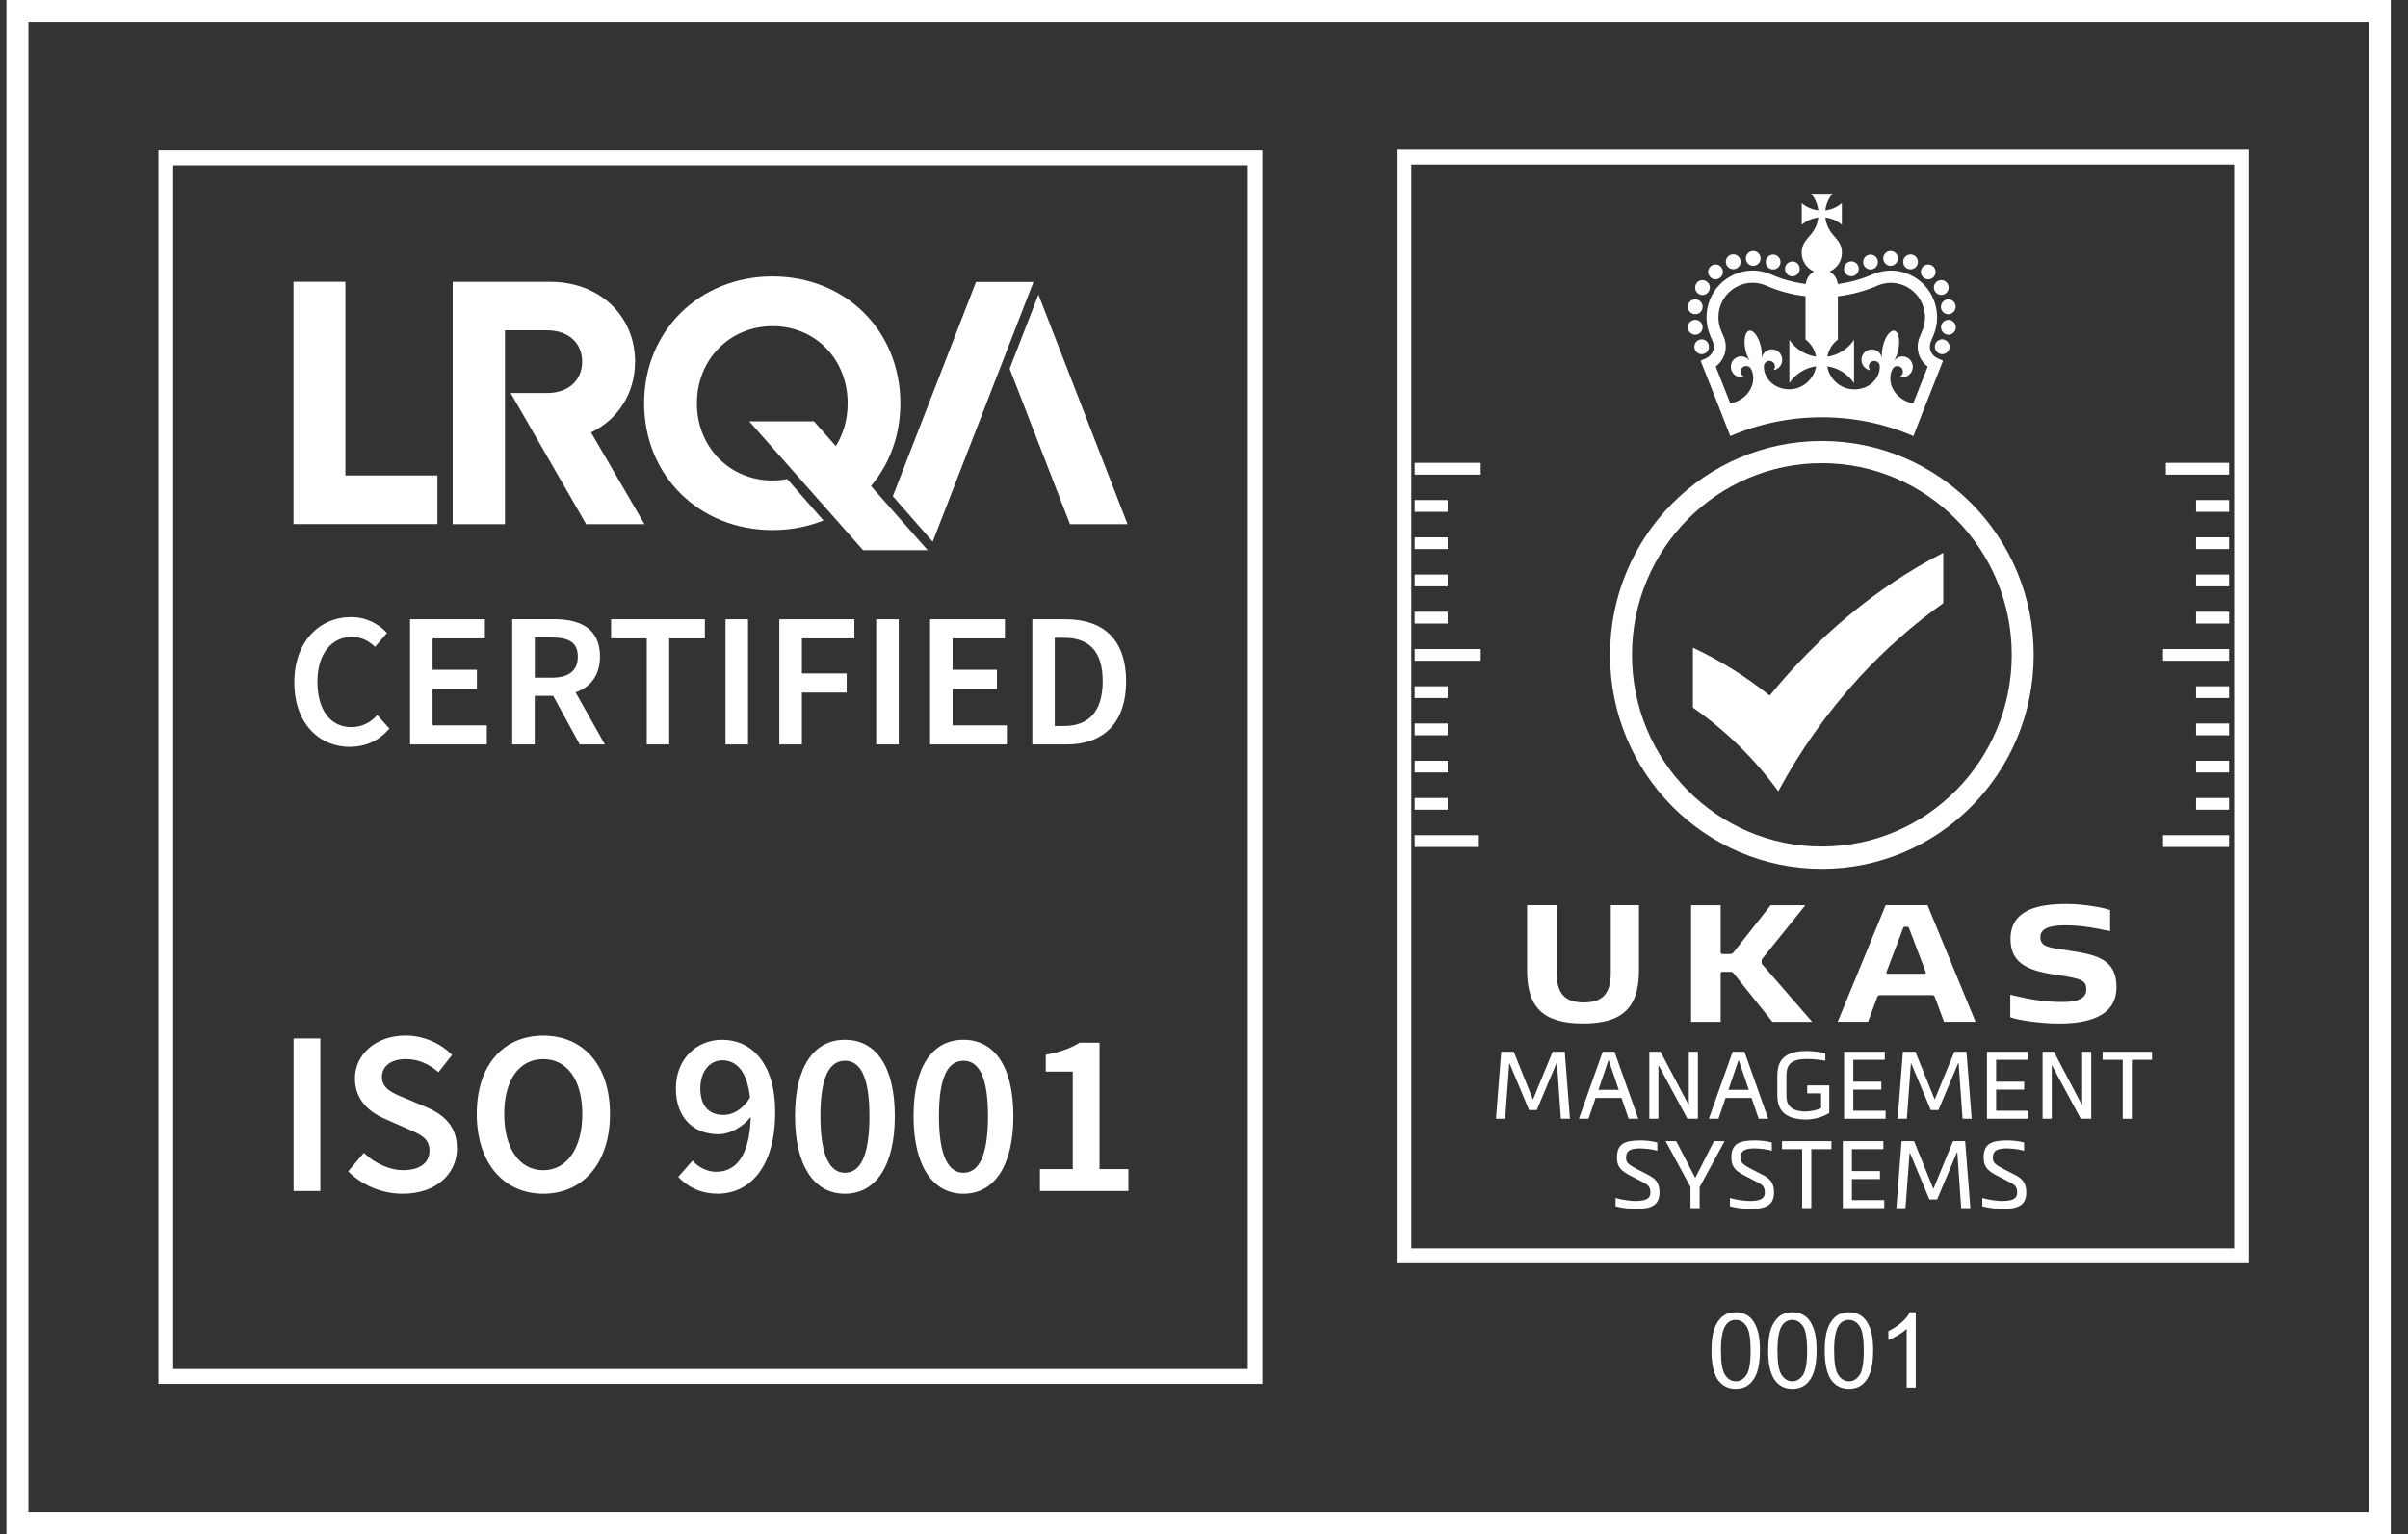 <svg width="102" height="65" viewBox="0 0 102 65" fill="none" xmlns="http://www.w3.org/2000/svg">
<rect x="0" y="0" width="102" height="65" fill="#333333" stroke="none"/>
<g clip-path="url(#clip0_1503_429)">
<path d="M101.271 65H0.272V0H101.271V65ZM1.205 64.058H100.338V0.942H1.205V64.058Z" fill="white"/>
<path d="M53.474 58.631H6.714V6.369H53.474V58.631ZM7.336 58.003H52.853V6.998H7.336V58.003Z" fill="white"/>
<path d="M14.63 20.144V11.938H12.432V22.205H18.529V20.144H14.63Z" fill="white"/>
<path d="M35.352 21.825C37.044 20.939 38.138 19.193 38.138 17.085C38.138 14.017 35.822 11.712 32.722 11.712C29.622 11.712 27.284 14.026 27.284 17.085C27.284 20.145 29.613 22.459 32.722 22.459C33.499 22.459 34.224 22.315 34.88 22.051L33.347 20.298C33.145 20.336 32.94 20.358 32.725 20.358C30.909 20.358 29.52 18.942 29.52 17.089C29.52 15.236 30.906 13.819 32.725 13.819C34.544 13.819 35.906 15.223 35.906 17.089C35.906 18.511 35.113 19.661 33.931 20.129L35.352 21.828V21.825Z" fill="white"/>
<path d="M42.768 15.622L45.323 22.208H47.761L43.986 12.481L42.768 15.622Z" fill="white"/>
<path d="M41.343 11.947L37.82 21.024L39.508 22.952L43.777 11.947H41.343Z" fill="white"/>
<path d="M26.902 15.336C26.902 13.357 25.375 11.941 23.317 11.941H19.176V22.208H21.39V13.995H23.171C24.104 13.995 24.66 14.557 24.66 15.323C24.66 16.09 24.104 16.652 23.171 16.652H21.629L24.828 22.208H27.3L25.036 18.323C26.168 17.776 26.899 16.677 26.899 15.336" fill="white"/>
<path d="M34.478 17.852H31.736L36.559 23.31H39.291V23.307L34.478 17.852Z" fill="white"/>
<path d="M65.094 47.032H64.77L63.947 45.063H63.931L63.757 47.4H63.368L63.589 44.563H64.121L64.935 46.586L65.768 44.563H66.281L66.502 47.4H66.117L65.952 45.038H65.936L65.094 47.032Z" fill="white"/>
<path d="M68.989 47.4L68.684 46.517H67.587L67.288 47.4H66.881L67.888 44.563H68.389L69.396 47.4H68.989ZM67.708 46.175H68.569L68.146 44.928H68.131L67.708 46.175Z" fill="white"/>
<path d="M71.52 46.797H71.536V44.563H71.921V47.4H71.477L70.264 45.151H70.249V47.4H69.863V44.563H70.339L71.52 46.797Z" fill="white"/>
<path d="M74.496 47.4L74.191 46.517H73.094L72.792 47.4H72.385L73.392 44.563H73.893L74.9 47.4H74.493H74.496ZM73.215 46.175H74.076L73.653 44.928H73.638L73.215 46.175Z" fill="white"/>
<path d="M76.454 47.434C75.31 47.403 75.285 46.724 75.285 46.338V45.625C75.285 45.239 75.31 44.529 76.516 44.529C76.834 44.529 77.129 44.585 77.319 44.617V44.94C77.157 44.912 76.84 44.868 76.516 44.868C75.686 44.868 75.671 45.301 75.671 45.625V46.338C75.671 46.652 75.683 47.07 76.451 47.095C76.669 47.095 76.977 47.038 77.138 46.95V46.325H76.551V45.986H77.486V47.158C77.222 47.315 76.877 47.434 76.451 47.434H76.454Z" fill="white"/>
<path d="M78.114 47.4V44.563H79.837V44.903H78.503V45.829H79.691V46.165H78.503V47.06H79.871V47.4H78.114Z" fill="white"/>
<path d="M82.109 47.032H81.786L80.959 45.063H80.943L80.772 47.4H80.384L80.605 44.563H81.133L81.951 46.586L82.784 44.563H83.297L83.518 47.4H83.132L82.964 45.038H82.949L82.109 47.032Z" fill="white"/>
<path d="M84.165 47.4V44.563H85.888V44.903H84.554V45.829H85.741V46.165H84.554V47.06H85.922V47.4H84.165Z" fill="white"/>
<path d="M88.179 46.797H88.197V44.563H88.583V47.4H88.138L86.926 45.151H86.91V47.4H86.522V44.563H87L88.179 46.797Z" fill="white"/>
<path d="M89.916 44.903H89.064V44.563H91.157V44.903H90.302V47.4H89.916V44.903Z" fill="white"/>
<path d="M69.508 48.656C69.114 48.656 68.877 48.719 68.877 49.058C68.877 49.265 69.008 49.353 69.278 49.501L69.794 49.768C70.127 49.934 70.295 50.116 70.295 50.525C70.295 51.099 69.903 51.222 69.25 51.222C69.107 51.222 68.728 51.187 68.433 51.112V50.757C68.712 50.845 69.107 50.886 69.25 50.886C69.661 50.886 69.909 50.817 69.909 50.528C69.909 50.289 69.81 50.201 69.614 50.101L69.067 49.818C68.688 49.62 68.492 49.457 68.492 49.048C68.492 48.439 68.846 48.32 69.508 48.32C69.639 48.32 69.969 48.339 70.202 48.408V48.76C70.025 48.694 69.658 48.659 69.508 48.659V48.656Z" fill="white"/>
<path d="M71.806 49.903H71.812L72.602 48.351H73.052L71.995 50.298V51.187H71.607V50.289L70.553 48.351H71.004L71.806 49.903Z" fill="white"/>
<path d="M74.358 48.656C73.963 48.656 73.727 48.719 73.727 49.058C73.727 49.265 73.858 49.353 74.128 49.501L74.644 49.768C74.977 49.934 75.145 50.116 75.145 50.525C75.145 51.099 74.753 51.222 74.097 51.222C73.954 51.222 73.578 51.187 73.279 51.112V50.757C73.559 50.845 73.954 50.886 74.097 50.886C74.507 50.886 74.756 50.817 74.756 50.528C74.756 50.289 74.657 50.201 74.461 50.101L73.913 49.818C73.534 49.62 73.338 49.457 73.338 49.048C73.338 48.439 73.693 48.32 74.355 48.32C74.486 48.32 74.818 48.339 75.052 48.408V48.76C74.874 48.694 74.507 48.659 74.355 48.659L74.358 48.656Z" fill="white"/>
<path d="M76.336 48.69H75.484V48.351H77.577V48.69H76.725V51.187H76.336V48.69Z" fill="white"/>
<path d="M78.059 51.187V48.351H79.778V48.69H78.444V49.617H79.632V49.956H78.444V50.848H79.815V51.187H78.059Z" fill="white"/>
<path d="M82.054 50.82H81.727L80.903 48.85H80.888L80.714 51.187H80.328L80.549 48.351H81.077L81.895 50.374L82.728 48.351H83.241L83.462 51.187H83.073L82.909 48.825H82.893L82.054 50.82Z" fill="white"/>
<path d="M85.044 48.656C84.65 48.656 84.413 48.719 84.413 49.058C84.413 49.265 84.544 49.353 84.814 49.501L85.331 49.768C85.663 49.934 85.831 50.116 85.831 50.525C85.831 51.099 85.439 51.222 84.786 51.222C84.643 51.222 84.264 51.187 83.969 51.112V50.757C84.249 50.845 84.643 50.886 84.786 50.886C85.197 50.886 85.446 50.817 85.446 50.528C85.446 50.289 85.346 50.201 85.15 50.101L84.6 49.818C84.221 49.62 84.025 49.457 84.025 49.048C84.025 48.439 84.379 48.32 85.044 48.32C85.175 48.32 85.508 48.339 85.738 48.408V48.76C85.561 48.694 85.194 48.659 85.044 48.659V48.656Z" fill="white"/>
<path d="M74.962 29.472C73.967 28.675 72.879 27.987 71.71 27.443V29.981C73.1 30.948 74.322 32.148 75.323 33.524V33.53C76.231 31.834 77.39 30.192 78.764 28.693C79.85 27.512 81.05 26.454 82.315 25.556V23.423C79.473 24.871 76.964 27.01 74.962 29.472Z" fill="white"/>
<path d="M72.3 14.915C72.3 14.915 72.328 14.884 72.337 14.868C72.35 14.852 72.359 14.834 72.365 14.815C72.371 14.796 72.378 14.777 72.384 14.755C72.387 14.736 72.39 14.714 72.39 14.692C72.39 14.67 72.39 14.652 72.384 14.63C72.381 14.611 72.375 14.589 72.365 14.57C72.356 14.551 72.347 14.532 72.337 14.516C72.325 14.498 72.312 14.482 72.3 14.469C72.284 14.454 72.269 14.441 72.253 14.432C72.238 14.419 72.219 14.41 72.201 14.403C72.182 14.394 72.163 14.388 72.141 14.384C72.101 14.375 72.061 14.375 72.02 14.384C72.002 14.388 71.98 14.394 71.961 14.403C71.942 14.41 71.924 14.422 71.908 14.432C71.893 14.444 71.874 14.457 71.862 14.469C71.846 14.485 71.834 14.501 71.824 14.516C71.812 14.532 71.803 14.551 71.796 14.57C71.79 14.589 71.784 14.607 71.778 14.63C71.775 14.652 71.772 14.67 71.772 14.692C71.772 14.714 71.772 14.733 71.778 14.755C71.781 14.774 71.787 14.796 71.796 14.815C71.806 14.834 71.815 14.852 71.824 14.868C71.837 14.887 71.849 14.903 71.862 14.915C71.877 14.931 71.893 14.944 71.908 14.953C71.924 14.966 71.942 14.975 71.961 14.981C71.98 14.988 71.998 14.994 72.02 15C72.039 15.003 72.061 15.006 72.082 15.006C72.163 15.006 72.244 14.972 72.303 14.915" fill="white"/>
<path d="M71.959 12.456C72.008 12.484 72.061 12.5 72.114 12.5C72.223 12.5 72.325 12.443 72.384 12.343C72.472 12.192 72.422 12.001 72.272 11.913C72.123 11.825 71.93 11.875 71.847 12.026C71.76 12.177 71.809 12.368 71.959 12.456Z" fill="white"/>
<path d="M72.667 11.834C72.736 11.834 72.807 11.809 72.866 11.762C73 11.652 73.018 11.451 72.906 11.319C72.798 11.184 72.599 11.165 72.468 11.278C72.334 11.388 72.316 11.589 72.428 11.721C72.49 11.796 72.58 11.834 72.67 11.834" fill="white"/>
<path d="M73.417 11.407C73.451 11.407 73.485 11.401 73.519 11.388C73.681 11.332 73.768 11.153 73.712 10.986C73.656 10.823 73.479 10.735 73.314 10.792C73.153 10.848 73.066 11.027 73.121 11.194C73.165 11.322 73.286 11.404 73.417 11.404" fill="white"/>
<path d="M74.265 11.263C74.436 11.263 74.576 11.121 74.576 10.949C74.576 10.776 74.436 10.634 74.265 10.634C74.091 10.634 73.951 10.776 73.951 10.949C73.951 11.121 74.091 11.263 74.265 11.263Z" fill="white"/>
<path d="M74.999 11.398C75.036 11.41 75.073 11.416 75.108 11.416C75.235 11.416 75.353 11.338 75.4 11.212C75.462 11.049 75.378 10.867 75.216 10.807C75.055 10.744 74.874 10.829 74.815 10.992C74.756 11.156 74.837 11.338 74.999 11.398Z" fill="white"/>
<path d="M71.753 13.307C71.775 13.31 71.793 13.313 71.812 13.313C71.958 13.313 72.089 13.21 72.117 13.059C72.151 12.889 72.039 12.723 71.868 12.688C71.7 12.654 71.535 12.767 71.501 12.937C71.467 13.106 71.579 13.273 71.747 13.307" fill="white"/>
<path d="M71.862 14.177C72.033 14.149 72.145 13.986 72.117 13.813C72.089 13.64 71.927 13.524 71.756 13.555C71.585 13.583 71.47 13.747 71.501 13.919C71.526 14.073 71.66 14.183 71.809 14.183C71.825 14.183 71.843 14.183 71.862 14.18" fill="white"/>
<path d="M75.748 11.655C75.764 11.668 75.782 11.677 75.801 11.683C75.82 11.693 75.838 11.696 75.86 11.702C75.879 11.705 75.9 11.709 75.922 11.709C76.003 11.709 76.084 11.674 76.143 11.614C76.202 11.555 76.233 11.476 76.233 11.391C76.233 11.369 76.233 11.35 76.227 11.328C76.224 11.31 76.218 11.288 76.208 11.269C76.199 11.25 76.19 11.231 76.18 11.215C76.168 11.197 76.155 11.181 76.143 11.168C76.072 11.096 75.963 11.062 75.863 11.084C75.844 11.087 75.823 11.093 75.804 11.102C75.785 11.112 75.767 11.121 75.751 11.131C75.736 11.143 75.717 11.156 75.705 11.168C75.689 11.184 75.677 11.2 75.664 11.215C75.652 11.231 75.642 11.25 75.636 11.269C75.627 11.288 75.624 11.306 75.618 11.328C75.614 11.347 75.611 11.369 75.611 11.391C75.611 11.473 75.645 11.555 75.701 11.614C75.717 11.63 75.733 11.643 75.748 11.652" fill="white"/>
<path d="M82.551 14.57C82.541 14.551 82.532 14.532 82.523 14.516C82.51 14.498 82.498 14.482 82.486 14.469C82.47 14.454 82.454 14.441 82.439 14.432C82.423 14.419 82.405 14.41 82.386 14.403C82.367 14.394 82.349 14.388 82.327 14.384C82.287 14.375 82.246 14.375 82.206 14.384C82.187 14.388 82.165 14.394 82.147 14.403C82.128 14.41 82.109 14.422 82.094 14.432C82.078 14.444 82.06 14.457 82.047 14.469C82.032 14.485 82.019 14.501 82.01 14.516C81.997 14.532 81.988 14.551 81.982 14.57C81.973 14.589 81.966 14.607 81.963 14.63C81.96 14.652 81.957 14.67 81.957 14.692C81.957 14.714 81.957 14.733 81.963 14.755C81.966 14.774 81.973 14.796 81.982 14.815C81.988 14.834 81.997 14.852 82.01 14.868C82.019 14.887 82.035 14.903 82.05 14.915C82.106 14.975 82.187 15.006 82.271 15.006C82.293 15.006 82.311 15.006 82.333 15C82.355 14.997 82.374 14.991 82.392 14.981C82.411 14.972 82.43 14.962 82.445 14.953C82.464 14.94 82.479 14.928 82.492 14.915C82.507 14.9 82.52 14.884 82.529 14.868C82.541 14.852 82.551 14.834 82.557 14.815C82.563 14.796 82.57 14.777 82.576 14.755C82.579 14.736 82.582 14.714 82.582 14.692C82.582 14.67 82.582 14.652 82.576 14.63C82.573 14.611 82.566 14.589 82.557 14.57" fill="white"/>
<path d="M80.826 11.391C80.86 11.404 80.894 11.41 80.929 11.41C81.059 11.41 81.177 11.329 81.224 11.2C81.28 11.036 81.196 10.854 81.031 10.798C80.87 10.741 80.689 10.826 80.633 10.992C80.577 11.156 80.664 11.338 80.826 11.395" fill="white"/>
<path d="M81.479 11.762C81.538 11.809 81.606 11.834 81.677 11.834C81.768 11.834 81.858 11.796 81.917 11.721C82.026 11.586 82.007 11.388 81.876 11.278C81.743 11.168 81.547 11.187 81.438 11.319C81.329 11.454 81.345 11.652 81.479 11.762Z" fill="white"/>
<path d="M81.96 12.34C82.019 12.44 82.121 12.497 82.23 12.497C82.283 12.497 82.339 12.484 82.386 12.453C82.535 12.365 82.585 12.173 82.498 12.023C82.411 11.872 82.221 11.822 82.072 11.909C81.922 11.997 81.873 12.189 81.96 12.34Z" fill="white"/>
<path d="M80.079 11.263C80.25 11.263 80.39 11.121 80.393 10.949C80.393 10.776 80.253 10.634 80.082 10.634C79.911 10.634 79.772 10.776 79.772 10.949C79.772 11.121 79.911 11.263 80.082 11.263" fill="white"/>
<path d="M82.47 12.688C82.302 12.723 82.19 12.886 82.221 13.059C82.249 13.21 82.38 13.313 82.526 13.313C82.544 13.313 82.566 13.313 82.585 13.307C82.753 13.273 82.865 13.109 82.834 12.937C82.799 12.767 82.638 12.654 82.467 12.688" fill="white"/>
<path d="M82.586 13.555C82.415 13.527 82.253 13.643 82.225 13.813C82.197 13.986 82.312 14.146 82.48 14.177C82.499 14.18 82.514 14.183 82.533 14.183C82.682 14.183 82.812 14.073 82.841 13.92C82.868 13.747 82.753 13.587 82.586 13.555Z" fill="white"/>
<path d="M79.233 11.416C79.271 11.416 79.308 11.41 79.342 11.398C79.504 11.338 79.585 11.156 79.526 10.992C79.463 10.829 79.286 10.747 79.125 10.807C78.963 10.867 78.882 11.049 78.941 11.212C78.988 11.338 79.106 11.416 79.233 11.416Z" fill="white"/>
<path d="M78.133 11.514C78.139 11.533 78.152 11.551 78.161 11.567C78.174 11.586 78.186 11.602 78.201 11.614C78.217 11.63 78.233 11.643 78.248 11.652C78.264 11.665 78.282 11.674 78.301 11.68C78.32 11.686 78.341 11.693 78.36 11.699C78.382 11.702 78.4 11.705 78.422 11.705C78.503 11.705 78.584 11.671 78.643 11.611C78.655 11.595 78.671 11.58 78.68 11.564C78.693 11.548 78.702 11.529 78.708 11.511C78.718 11.492 78.721 11.473 78.727 11.451C78.73 11.432 78.733 11.41 78.733 11.388C78.733 11.306 78.699 11.225 78.643 11.165C78.572 11.093 78.463 11.058 78.36 11.08C78.341 11.083 78.32 11.09 78.301 11.099C78.282 11.109 78.264 11.118 78.248 11.127C78.23 11.14 78.214 11.152 78.201 11.165C78.142 11.225 78.111 11.306 78.111 11.388C78.111 11.41 78.111 11.429 78.118 11.451C78.121 11.47 78.127 11.492 78.136 11.511" fill="white"/>
<path d="M81.783 14.884C81.73 14.752 81.733 14.604 81.792 14.466L81.892 14.227C82.1 13.744 82.106 13.203 81.914 12.713C81.721 12.223 81.351 11.837 80.872 11.627C80.393 11.416 79.862 11.41 79.377 11.602L79.352 11.611H79.349C78.867 11.828 78.363 11.966 77.847 12.032C77.822 11.806 77.688 11.611 77.499 11.504C77.807 11.376 78.021 11.068 78.021 10.71C78.021 10.496 77.943 10.301 77.816 10.151L77.623 9.921C77.458 9.727 77.35 9.482 77.319 9.215C77.586 9.246 77.825 9.356 78.018 9.523V8.605C77.825 8.772 77.583 8.882 77.319 8.913C77.35 8.643 77.458 8.401 77.623 8.207H76.715C76.88 8.401 76.989 8.646 77.02 8.913C76.756 8.882 76.513 8.772 76.32 8.605V9.523C76.513 9.356 76.756 9.246 77.02 9.215C76.989 9.485 76.88 9.727 76.715 9.921L76.522 10.151C76.395 10.301 76.317 10.496 76.317 10.71C76.317 11.068 76.532 11.372 76.84 11.504C76.65 11.611 76.516 11.803 76.491 12.032C75.975 11.966 75.472 11.828 74.99 11.614L74.962 11.602C74.477 11.407 73.945 11.416 73.466 11.627C72.987 11.837 72.614 12.223 72.425 12.713C72.232 13.203 72.241 13.744 72.447 14.227L72.549 14.466C72.608 14.601 72.611 14.749 72.558 14.88C72.506 15.012 72.4 15.119 72.263 15.182L72.036 15.283L72.897 17.462L73.292 18.477C74.502 17.955 75.814 17.679 77.172 17.679C78.531 17.679 79.84 17.952 81.049 18.477L81.444 17.462L82.305 15.283L82.079 15.182C81.939 15.122 81.836 15.016 81.78 14.88M75.795 16.495C75.151 16.495 74.701 16.021 74.716 15.512C74.722 15.386 74.825 15.289 74.949 15.289C75.074 15.289 75.183 15.396 75.183 15.524C75.183 15.584 75.161 15.641 75.124 15.681C75.332 15.65 75.493 15.468 75.493 15.245C75.493 15 75.298 14.802 75.055 14.802C74.837 14.802 74.657 14.965 74.623 15.176H74.62C74.638 15.034 74.629 14.865 74.589 14.683C74.495 14.271 74.275 13.97 74.094 14.011C73.917 14.055 73.846 14.422 73.936 14.83C73.976 15.012 74.041 15.169 74.116 15.289H74.113C73.995 15.113 73.762 15.047 73.566 15.141C73.348 15.245 73.255 15.509 73.358 15.729C73.451 15.93 73.675 16.024 73.877 15.961C73.827 15.939 73.783 15.898 73.755 15.845C73.7 15.725 73.749 15.587 73.867 15.531C73.982 15.477 74.116 15.521 74.175 15.634C74.402 16.087 74.197 16.708 73.615 16.988C73.51 17.038 73.401 17.073 73.292 17.088L72.677 15.531C72.832 15.415 72.953 15.257 73.028 15.075C73.13 14.815 73.127 14.526 73.012 14.262L72.91 14.023C72.757 13.665 72.751 13.266 72.891 12.905C73.034 12.541 73.308 12.258 73.662 12.101C74.013 11.947 74.402 11.941 74.76 12.079C75.31 12.324 75.888 12.484 76.479 12.55V14.384C76.709 14.557 76.871 14.815 76.927 15.11C76.457 15.044 76.05 14.777 75.795 14.397V16.231C76.05 15.851 76.457 15.584 76.93 15.518C76.837 16.071 76.358 16.495 75.783 16.495M81.043 17.092C80.934 17.076 80.826 17.041 80.72 16.991C80.138 16.712 79.933 16.09 80.163 15.637C80.222 15.527 80.356 15.48 80.471 15.534C80.589 15.59 80.639 15.732 80.583 15.848C80.558 15.901 80.515 15.942 80.462 15.964C80.664 16.027 80.888 15.93 80.981 15.732C81.084 15.512 80.99 15.248 80.776 15.144C80.577 15.05 80.347 15.116 80.229 15.295H80.225C80.3 15.176 80.365 15.016 80.406 14.833C80.496 14.422 80.428 14.058 80.247 14.014C80.067 13.973 79.846 14.271 79.753 14.686C79.713 14.868 79.703 15.038 79.722 15.179H79.719C79.684 14.969 79.507 14.805 79.287 14.805C79.044 14.805 78.848 15.003 78.848 15.248C78.848 15.468 79.01 15.653 79.218 15.685C79.181 15.644 79.159 15.587 79.159 15.527C79.159 15.396 79.265 15.292 79.392 15.292C79.52 15.292 79.619 15.389 79.625 15.515C79.641 16.024 79.19 16.498 78.547 16.498C77.971 16.498 77.496 16.077 77.399 15.521C77.872 15.587 78.279 15.854 78.534 16.234V14.4C78.279 14.78 77.872 15.047 77.402 15.113C77.458 14.818 77.62 14.56 77.85 14.387V12.553C78.444 12.484 79.019 12.327 79.573 12.082C79.93 11.944 80.319 11.95 80.667 12.104C81.021 12.258 81.295 12.544 81.438 12.908C81.581 13.273 81.575 13.668 81.419 14.026L81.32 14.265C81.208 14.529 81.202 14.818 81.304 15.078C81.376 15.261 81.497 15.418 81.656 15.534L81.04 17.092H81.043Z" fill="white"/>
<path d="M77.172 19.623C81.606 19.623 85.215 23.266 85.215 27.745C85.215 32.224 81.609 35.867 77.172 35.867C72.735 35.867 69.129 32.224 69.129 27.745C69.129 23.266 72.735 19.623 77.172 19.623ZM77.172 18.684C72.216 18.684 68.199 22.742 68.199 27.748C68.199 32.754 72.216 36.812 77.172 36.812C82.128 36.812 86.145 32.754 86.145 27.748C86.145 22.742 82.128 18.684 77.172 18.684Z" fill="white"/>
<path d="M67.087 42.472C67.811 42.472 68.231 42.167 68.231 41.222V38.351H69.425V41.118C69.425 42.717 68.7 43.364 67.056 43.364C65.411 43.364 64.686 42.72 64.686 41.118V38.351H65.939V41.222C65.939 42.167 66.359 42.472 67.087 42.472Z" fill="white"/>
<path d="M72.885 38.351V40.336C72.885 40.392 72.91 40.421 72.966 40.421H73.273C73.348 40.421 73.385 40.405 73.426 40.355L75.002 38.354H76.473L74.66 40.606C74.626 40.647 74.62 40.656 74.62 40.697V40.785C74.62 40.826 74.629 40.845 74.66 40.876L76.762 43.294H75.077L73.429 41.234C73.395 41.193 73.37 41.175 73.295 41.175H72.966C72.907 41.175 72.885 41.2 72.885 41.259V43.294H71.632V38.354H72.885V38.351Z" fill="white"/>
<path d="M82.346 43.291L81.957 42.245C81.929 42.17 81.892 42.161 81.817 42.164C81.643 42.164 81.161 42.164 80.689 42.164C80.247 42.164 79.827 42.167 79.659 42.164C79.585 42.164 79.547 42.173 79.519 42.245L79.128 43.291H77.844L79.874 38.351H81.646L83.68 43.291H82.349H82.346ZM81.525 41.256C81.559 41.256 81.584 41.222 81.572 41.187L80.866 39.331C80.844 39.278 80.825 39.265 80.776 39.265H80.701C80.651 39.265 80.633 39.278 80.611 39.331L79.908 41.187C79.896 41.222 79.921 41.256 79.955 41.256H81.528H81.525Z" fill="white"/>
<path d="M89.254 38.517C89.357 38.549 89.382 38.558 89.382 38.558V38.863V39.3V39.45C89.382 39.45 89.217 39.416 89.186 39.413C88.884 39.35 88.237 39.205 87.501 39.205C86.922 39.205 86.428 39.29 86.428 39.702C86.428 40.113 86.77 40.148 87.619 40.273C88.85 40.452 89.652 40.659 89.652 41.825C89.652 43.093 88.396 43.367 87.208 43.367C86.372 43.367 85.439 43.2 85.259 43.134C85.159 43.1 85.153 43.1 85.153 43.1V42.739V42.267V42.145C85.153 42.145 85.29 42.176 85.318 42.183C85.965 42.343 86.624 42.453 87.333 42.453C87.69 42.453 88.374 42.428 88.374 41.928C88.374 41.567 88.219 41.464 87.215 41.322C86.018 41.153 85.163 40.886 85.163 39.789C85.163 38.546 86.322 38.301 87.529 38.301C88.303 38.301 89.086 38.464 89.251 38.521L89.254 38.517Z" fill="white"/>
<path d="M62.721 20.11H59.923V19.611H62.721V20.11Z" fill="white"/>
<path d="M62.721 27.996H59.923V27.5H62.721V27.996Z" fill="white"/>
<path d="M61.322 21.687H59.923V21.187H61.322V21.687Z" fill="white"/>
<path d="M61.322 23.263H59.923V22.767H61.322V23.263Z" fill="white"/>
<path d="M61.322 24.843H59.923V24.343H61.322V24.843Z" fill="white"/>
<path d="M61.322 26.419H59.923V25.92H61.322V26.419Z" fill="white"/>
<path d="M62.603 35.886H59.923V35.386H62.603V35.886Z" fill="white"/>
<path d="M61.322 29.576H59.923V29.077H61.322V29.576Z" fill="white"/>
<path d="M61.322 31.153H59.923V30.653H61.322V31.153Z" fill="white"/>
<path d="M61.322 32.729H59.923V32.233H61.322V32.729Z" fill="white"/>
<path d="M61.322 34.306H59.923V33.81H61.322V34.306Z" fill="white"/>
<path d="M94.421 35.886H91.623V35.386H94.421V35.886Z" fill="white"/>
<path d="M94.421 27.996H91.623V27.5H94.421V27.996Z" fill="white"/>
<path d="M94.421 34.306H93.022V33.81H94.421V34.306Z" fill="white"/>
<path d="M94.421 32.729H93.022V32.233H94.421V32.729Z" fill="white"/>
<path d="M94.421 31.153H93.022V30.653H94.421V31.153Z" fill="white"/>
<path d="M94.421 29.576H93.022V29.077H94.421V29.576Z" fill="white"/>
<path d="M94.421 20.11H91.741V19.611H94.421V20.11Z" fill="white"/>
<path d="M94.421 26.419H93.022V25.92H94.421V26.419Z" fill="white"/>
<path d="M94.421 24.843H93.022V24.343H94.421V24.843Z" fill="white"/>
<path d="M94.421 23.263H93.022V22.767H94.421V23.263Z" fill="white"/>
<path d="M94.421 21.687H93.022V21.187H94.421V21.687Z" fill="white"/>
<path d="M95.26 53.521H59.164V6.338H95.26V53.521ZM59.783 52.892H94.636V6.966H59.783V52.892Z" fill="white"/>
<path d="M72.81 58.511C72.984 58.731 73.221 58.841 73.522 58.841C73.752 58.841 73.942 58.778 74.094 58.653C74.243 58.527 74.358 58.351 74.433 58.122C74.508 57.893 74.548 57.591 74.548 57.221C74.548 56.906 74.523 56.655 74.477 56.47C74.43 56.285 74.365 56.127 74.281 55.999C74.2 55.87 74.094 55.77 73.967 55.703C73.839 55.634 73.69 55.6 73.522 55.6C73.295 55.6 73.102 55.663 72.953 55.785C72.804 55.911 72.689 56.087 72.611 56.316C72.533 56.545 72.496 56.847 72.496 57.224C72.496 57.82 72.599 58.251 72.807 58.514L72.81 58.511ZM73.096 56.15C73.202 55.999 73.342 55.923 73.522 55.923C73.702 55.923 73.852 56.008 73.973 56.181C74.094 56.354 74.153 56.699 74.153 57.224C74.153 57.748 74.094 58.09 73.973 58.263C73.852 58.436 73.702 58.524 73.525 58.524C73.348 58.524 73.199 58.436 73.078 58.263C72.956 58.09 72.897 57.745 72.897 57.224C72.897 56.702 72.963 56.344 73.096 56.153V56.15ZM75.207 58.511C75.381 58.731 75.618 58.841 75.922 58.841C76.152 58.841 76.342 58.778 76.494 58.653C76.647 58.527 76.759 58.351 76.833 58.122C76.908 57.893 76.948 57.591 76.948 57.221C76.948 56.906 76.923 56.655 76.877 56.47C76.83 56.285 76.765 56.127 76.681 55.999C76.6 55.87 76.494 55.77 76.367 55.703C76.239 55.634 76.09 55.6 75.922 55.6C75.692 55.6 75.503 55.663 75.353 55.785C75.204 55.911 75.089 56.087 75.011 56.316C74.934 56.545 74.896 56.847 74.896 57.224C74.896 57.82 74.999 58.251 75.207 58.514V58.511ZM75.493 56.15C75.599 55.999 75.739 55.923 75.916 55.923C76.093 55.923 76.246 56.008 76.367 56.181C76.488 56.354 76.547 56.699 76.547 57.224C76.547 57.748 76.488 58.09 76.367 58.263C76.246 58.436 76.096 58.524 75.919 58.524C75.742 58.524 75.593 58.436 75.472 58.263C75.35 58.09 75.291 57.745 75.291 57.224C75.291 56.702 75.356 56.344 75.49 56.153L75.493 56.15ZM77.604 58.511C77.778 58.731 78.015 58.841 78.319 58.841C78.549 58.841 78.739 58.778 78.891 58.653C79.044 58.527 79.156 58.351 79.23 58.122C79.305 57.893 79.345 57.591 79.345 57.221C79.345 56.906 79.32 56.655 79.274 56.47C79.227 56.285 79.162 56.127 79.078 55.999C78.994 55.87 78.888 55.77 78.764 55.703C78.636 55.634 78.487 55.6 78.319 55.6C78.089 55.6 77.9 55.663 77.75 55.785C77.601 55.911 77.486 56.087 77.408 56.316C77.331 56.545 77.293 56.847 77.293 57.224C77.293 57.82 77.396 58.251 77.604 58.514V58.511ZM77.89 56.15C77.996 55.999 78.139 55.923 78.316 55.923C78.493 55.923 78.646 56.008 78.767 56.181C78.888 56.354 78.947 56.699 78.947 57.224C78.947 57.748 78.885 58.09 78.767 58.263C78.646 58.436 78.497 58.524 78.319 58.524C78.142 58.524 77.993 58.436 77.872 58.263C77.75 58.09 77.691 57.745 77.691 57.224C77.691 56.702 77.757 56.344 77.89 56.153V56.15ZM81.146 55.6H80.897C80.832 55.738 80.716 55.879 80.555 56.024C80.393 56.168 80.204 56.294 79.989 56.398V56.775C80.11 56.73 80.244 56.661 80.396 56.574C80.549 56.482 80.67 56.395 80.763 56.303V58.788H81.149V55.6H81.146Z" fill="white"/>
<path d="M14.832 31.639C15.507 31.639 16.054 31.379 16.495 30.87L15.982 30.295C15.693 30.619 15.332 30.807 14.875 30.807C13.999 30.807 13.445 30.078 13.445 28.885C13.445 27.692 14.055 26.988 14.891 26.988C15.301 26.988 15.612 27.142 15.886 27.409L16.393 26.818C16.063 26.454 15.534 26.146 14.875 26.146C13.542 26.146 12.466 27.176 12.466 28.913C12.466 30.65 13.517 31.646 14.835 31.646L14.832 31.639ZM17.369 31.542H20.621V30.732H18.323V29.19H20.201V28.379H18.323V27.048H20.54V26.237H17.369V31.542ZM21.697 31.542H22.651V29.482H23.432L24.557 31.542H25.623L24.38 29.334C25.005 29.114 25.415 28.621 25.415 27.817C25.415 26.624 24.573 26.234 23.472 26.234H21.697V31.539V31.542ZM22.654 28.712V27.01H23.376C24.091 27.01 24.476 27.22 24.476 27.82C24.476 28.42 24.091 28.712 23.376 28.712H22.654ZM27.392 31.542H28.347V27.048H29.858V26.237H25.885V27.048H27.396V31.542H27.392ZM30.732 31.542H31.686V26.237H30.732V31.542ZM33.014 31.542H33.968V29.343H35.865V28.533H33.968V27.048H36.191V26.237H33.011V31.542H33.014ZM37.115 31.542H38.069V26.237H37.115V31.542ZM39.397 31.542H42.649V30.732H40.351V29.19H42.229V28.379H40.351V27.048H42.568V26.237H39.397V31.542ZM43.725 31.542H45.18C46.737 31.542 47.701 30.634 47.701 28.866C47.701 27.098 46.737 26.237 45.133 26.237H43.728V31.542H43.725ZM44.679 30.763V27.023H45.065C46.109 27.023 46.709 27.566 46.709 28.863C46.709 30.16 46.106 30.76 45.065 30.76H44.679V30.763Z" fill="white"/>
<path d="M12.435 50.462H13.569V43.998H12.435V50.462ZM17.061 50.578C18.5 50.578 19.358 49.708 19.358 48.662C19.358 47.723 18.821 47.239 18.068 46.913L17.198 46.545C16.669 46.329 16.178 46.14 16.178 45.635C16.178 45.16 16.579 44.874 17.185 44.874C17.733 44.874 18.165 45.082 18.575 45.427L19.15 44.696C18.653 44.193 17.928 43.876 17.185 43.876C15.932 43.876 15.034 44.664 15.034 45.694C15.034 46.643 15.699 47.148 16.324 47.415L17.204 47.802C17.782 48.05 18.193 48.216 18.193 48.75C18.193 49.256 17.801 49.579 17.076 49.579C16.489 49.579 15.873 49.284 15.413 48.847L14.748 49.63C15.354 50.233 16.194 50.578 17.058 50.578H17.061ZM23.012 50.578C24.684 50.578 25.838 49.293 25.838 47.199C25.838 45.104 24.684 43.879 23.012 43.879C21.339 43.879 20.195 45.113 20.195 47.199C20.195 49.284 21.348 50.578 23.012 50.578ZM23.012 49.582C22.004 49.582 21.358 48.653 21.358 47.199C21.358 45.745 22.004 44.874 23.012 44.874C24.019 44.874 24.666 45.754 24.666 47.199C24.666 48.643 24.019 49.582 23.012 49.582ZM30.654 47.239C30.026 47.239 29.665 46.853 29.665 46.112C29.665 45.371 30.085 44.925 30.595 44.925C31.201 44.925 31.652 45.399 31.77 46.508C31.447 47.023 31.018 47.239 30.654 47.239ZM30.39 50.578C31.674 50.578 32.836 49.56 32.836 47.12C32.836 45.003 31.801 44.055 30.585 44.055C29.519 44.055 28.63 44.856 28.63 46.109C28.63 47.362 29.373 48.056 30.439 48.056C30.89 48.056 31.437 47.78 31.801 47.324C31.751 49.064 31.117 49.648 30.334 49.648C29.951 49.648 29.572 49.45 29.336 49.174L28.729 49.865C29.099 50.261 29.646 50.575 30.393 50.575L30.39 50.578ZM35.79 50.578C37.083 50.578 37.904 49.413 37.904 47.286C37.904 45.16 37.083 44.055 35.79 44.055C34.497 44.055 33.676 45.16 33.676 47.286C33.676 49.413 34.497 50.578 35.79 50.578ZM35.79 49.689C35.193 49.689 34.752 49.067 34.752 47.286C34.752 45.506 35.193 44.944 35.79 44.944C36.387 44.944 36.828 45.509 36.828 47.286C36.828 49.064 36.399 49.689 35.79 49.689ZM40.811 50.578C42.102 50.578 42.925 49.413 42.925 47.286C42.925 45.16 42.105 44.055 40.811 44.055C39.518 44.055 38.697 45.16 38.697 47.286C38.697 49.413 39.518 50.578 40.811 50.578ZM40.811 49.689C40.214 49.689 39.773 49.067 39.773 47.286C39.773 45.506 40.214 44.944 40.811 44.944C41.408 44.944 41.85 45.509 41.85 47.286C41.85 49.064 41.417 49.689 40.811 49.689ZM44.051 50.462H47.797V49.535H46.575V44.177H45.736C45.344 44.416 44.915 44.573 44.297 44.692V45.402H45.441V49.535H44.051V50.462Z" fill="white"/>
</g>
<defs>
<clipPath id="clip0_1503_429">
<rect width="101" height="65" fill="white" transform="translate(0.271)"/>
</clipPath>
</defs>
</svg>
